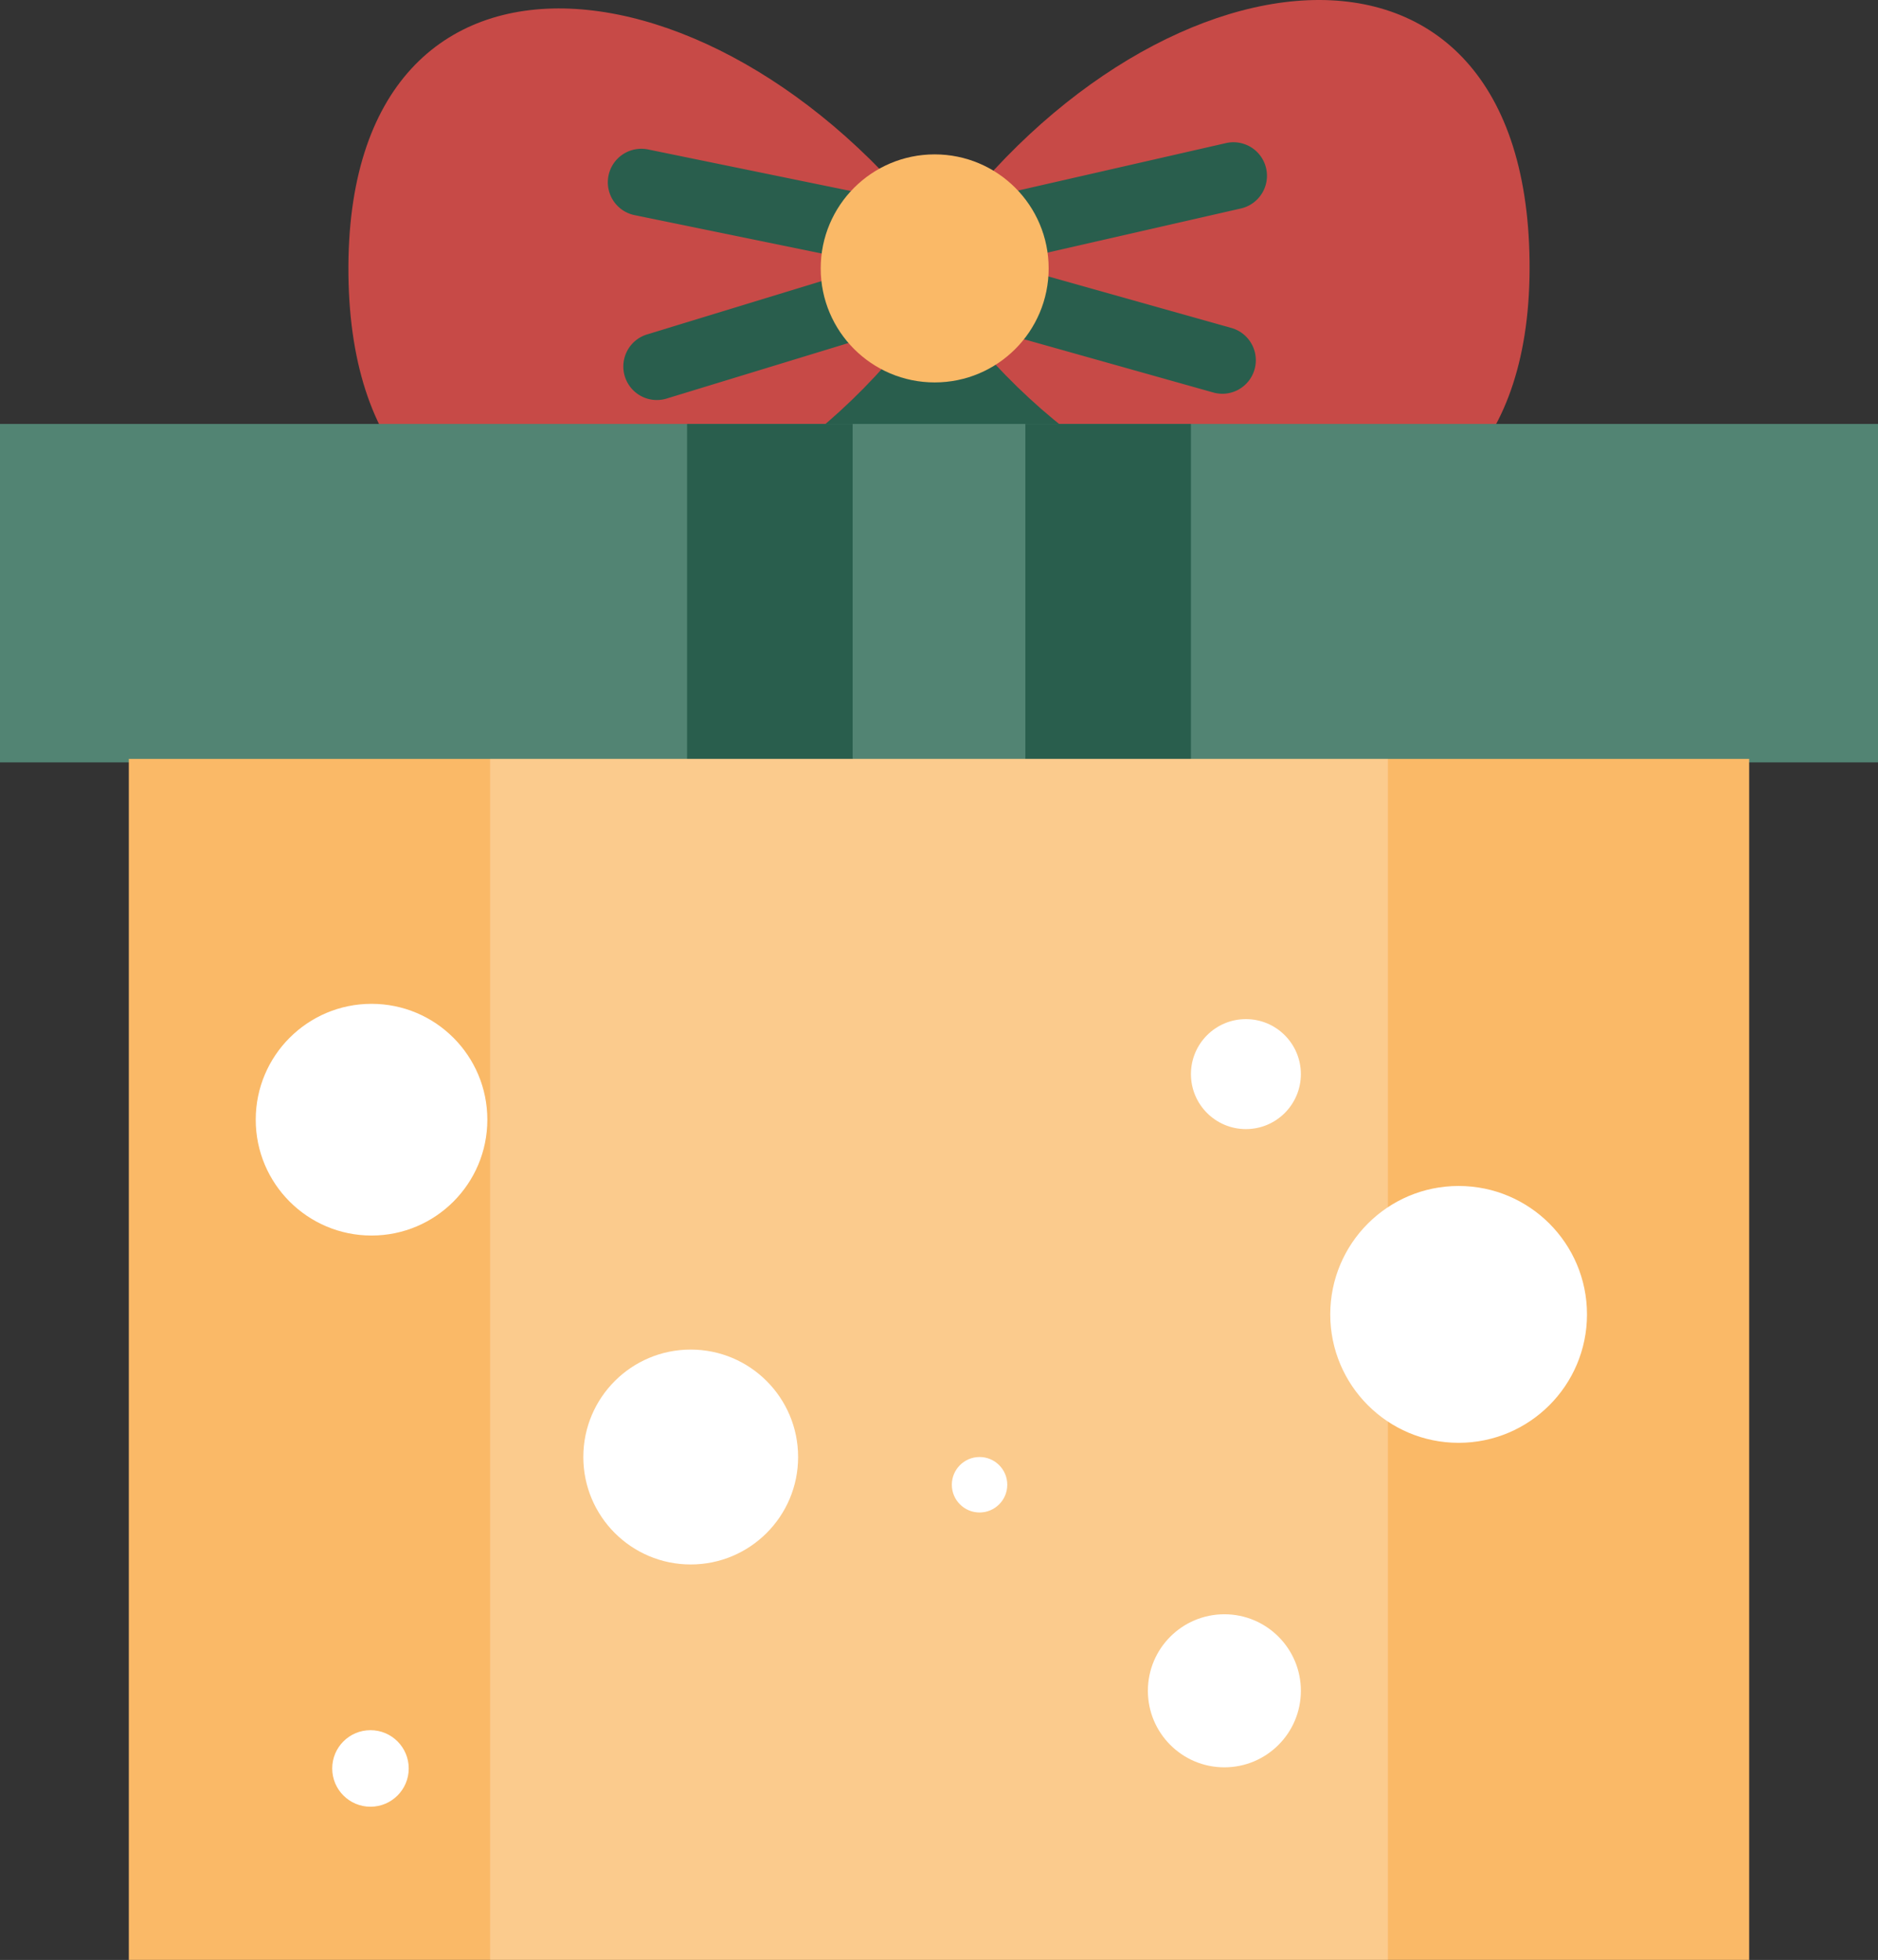   <svg xmlns="http://www.w3.org/2000/svg" viewBox="0 0 256.082 267.135">
   <rect x="0" y="0" width="256.082" height="267.135" fill="#333333" stroke="none"/>
   <g data-name="图层 2">
    <g data-name="图层 1">
     <polygon points="105.356 108.741 98.774 95.273 82.841 96.398 112.845 41.67 135.36 54.014 105.356 108.741" style="fill:#295e4d">
     </polygon>
     <polygon points="157.256 103.755 163.866 90.301 179.797 91.459 149.907 36.669 127.367 48.965 157.256 103.755" style="fill:#295e4d">
     </polygon>
     <path d="M130.733,36.208c-29.8-43.477-83.793-50.333-83.221,1.219S103.265,81.332,130.733,36.208Z" style="fill:#c74a47">
     </path>
     <path d="M125.342,36.268C154.17-7.86,208-15.913,208.57,35.639S153.806,80.771,125.342,36.268Z" style="fill:#c74a47">
     </path>
     <path d="M120.241,36.135a4.607,4.607,0,0,1-.922-.093L86.557,29.329a4.57,4.57,0,1,1,1.834-8.954l32.762,6.713a4.57,4.57,0,0,1-.912,9.047Z" style="fill:#295e4d">
     </path>
     <path d="M89.564,54.524a4.571,4.571,0,0,1-1.333-8.942l31.984-9.766a4.57,4.57,0,1,1,2.67,8.741L90.9,54.323A4.575,4.575,0,0,1,89.564,54.524Z" style="fill:#295e4d">
     </path>
     <path d="M135.6,35.966a4.571,4.571,0,0,1-1.013-9.027l32.6-7.439a4.57,4.57,0,0,1,2.033,8.911L136.618,35.85A4.58,4.58,0,0,1,135.6,35.966Z" style="fill:#295e4d">
     </path>
     <path d="M166.674,53.668a4.587,4.587,0,0,1-1.239-.172l-32.194-9.054a4.57,4.57,0,1,1,2.474-8.8L167.91,44.7a4.571,4.571,0,0,1-1.236,8.971Z" style="fill:#295e4d">
     </path>
     <circle cx="127.452" cy="36.583" r="15.541" style="fill:#fab967">
     </circle>
     <rect y="57.784" width="256.082" height="46.128" style="fill:#528473">
     </rect>
     <rect x="93.687" y="57.784" width="68.708" height="46.128" style="fill:#295e4d">
     </rect>
     <rect x="116.268" y="57.784" width="23.547" height="46.128" style="fill:#528473">
     </rect>
     <rect x="17.566" y="103.44" width="220.95" height="163.694" style="fill:#fab967">
     </rect>
     <g style="opacity:0.25">
      <rect x="66.829" y="103.44" width="122.425" height="163.694" style="fill:#fff">
      </rect>
     </g>
     <circle cx="50.662" cy="152.611" r="15.791" style="fill:#fff">
     </circle>
     <circle cx="94.185" cy="198.589" r="14.644" style="fill:#fff">
     </circle>
     <circle cx="169.89" cy="146.4" r="7.495" style="fill:#fff">
     </circle>
     <circle cx="166.955" cy="230.453" r="10.431" style="fill:#fff">
     </circle>
     <circle cx="198.896" cy="179.15" r="17.504" style="fill:#fff">
     </circle>
     <circle cx="50.517" cy="241.037" r="5.216" style="fill:#fff">
     </circle>
     <circle cx="133.571" cy="202.369" r="3.78" style="fill:#fff">
     </circle>
    </g>
   </g>
  </svg>
